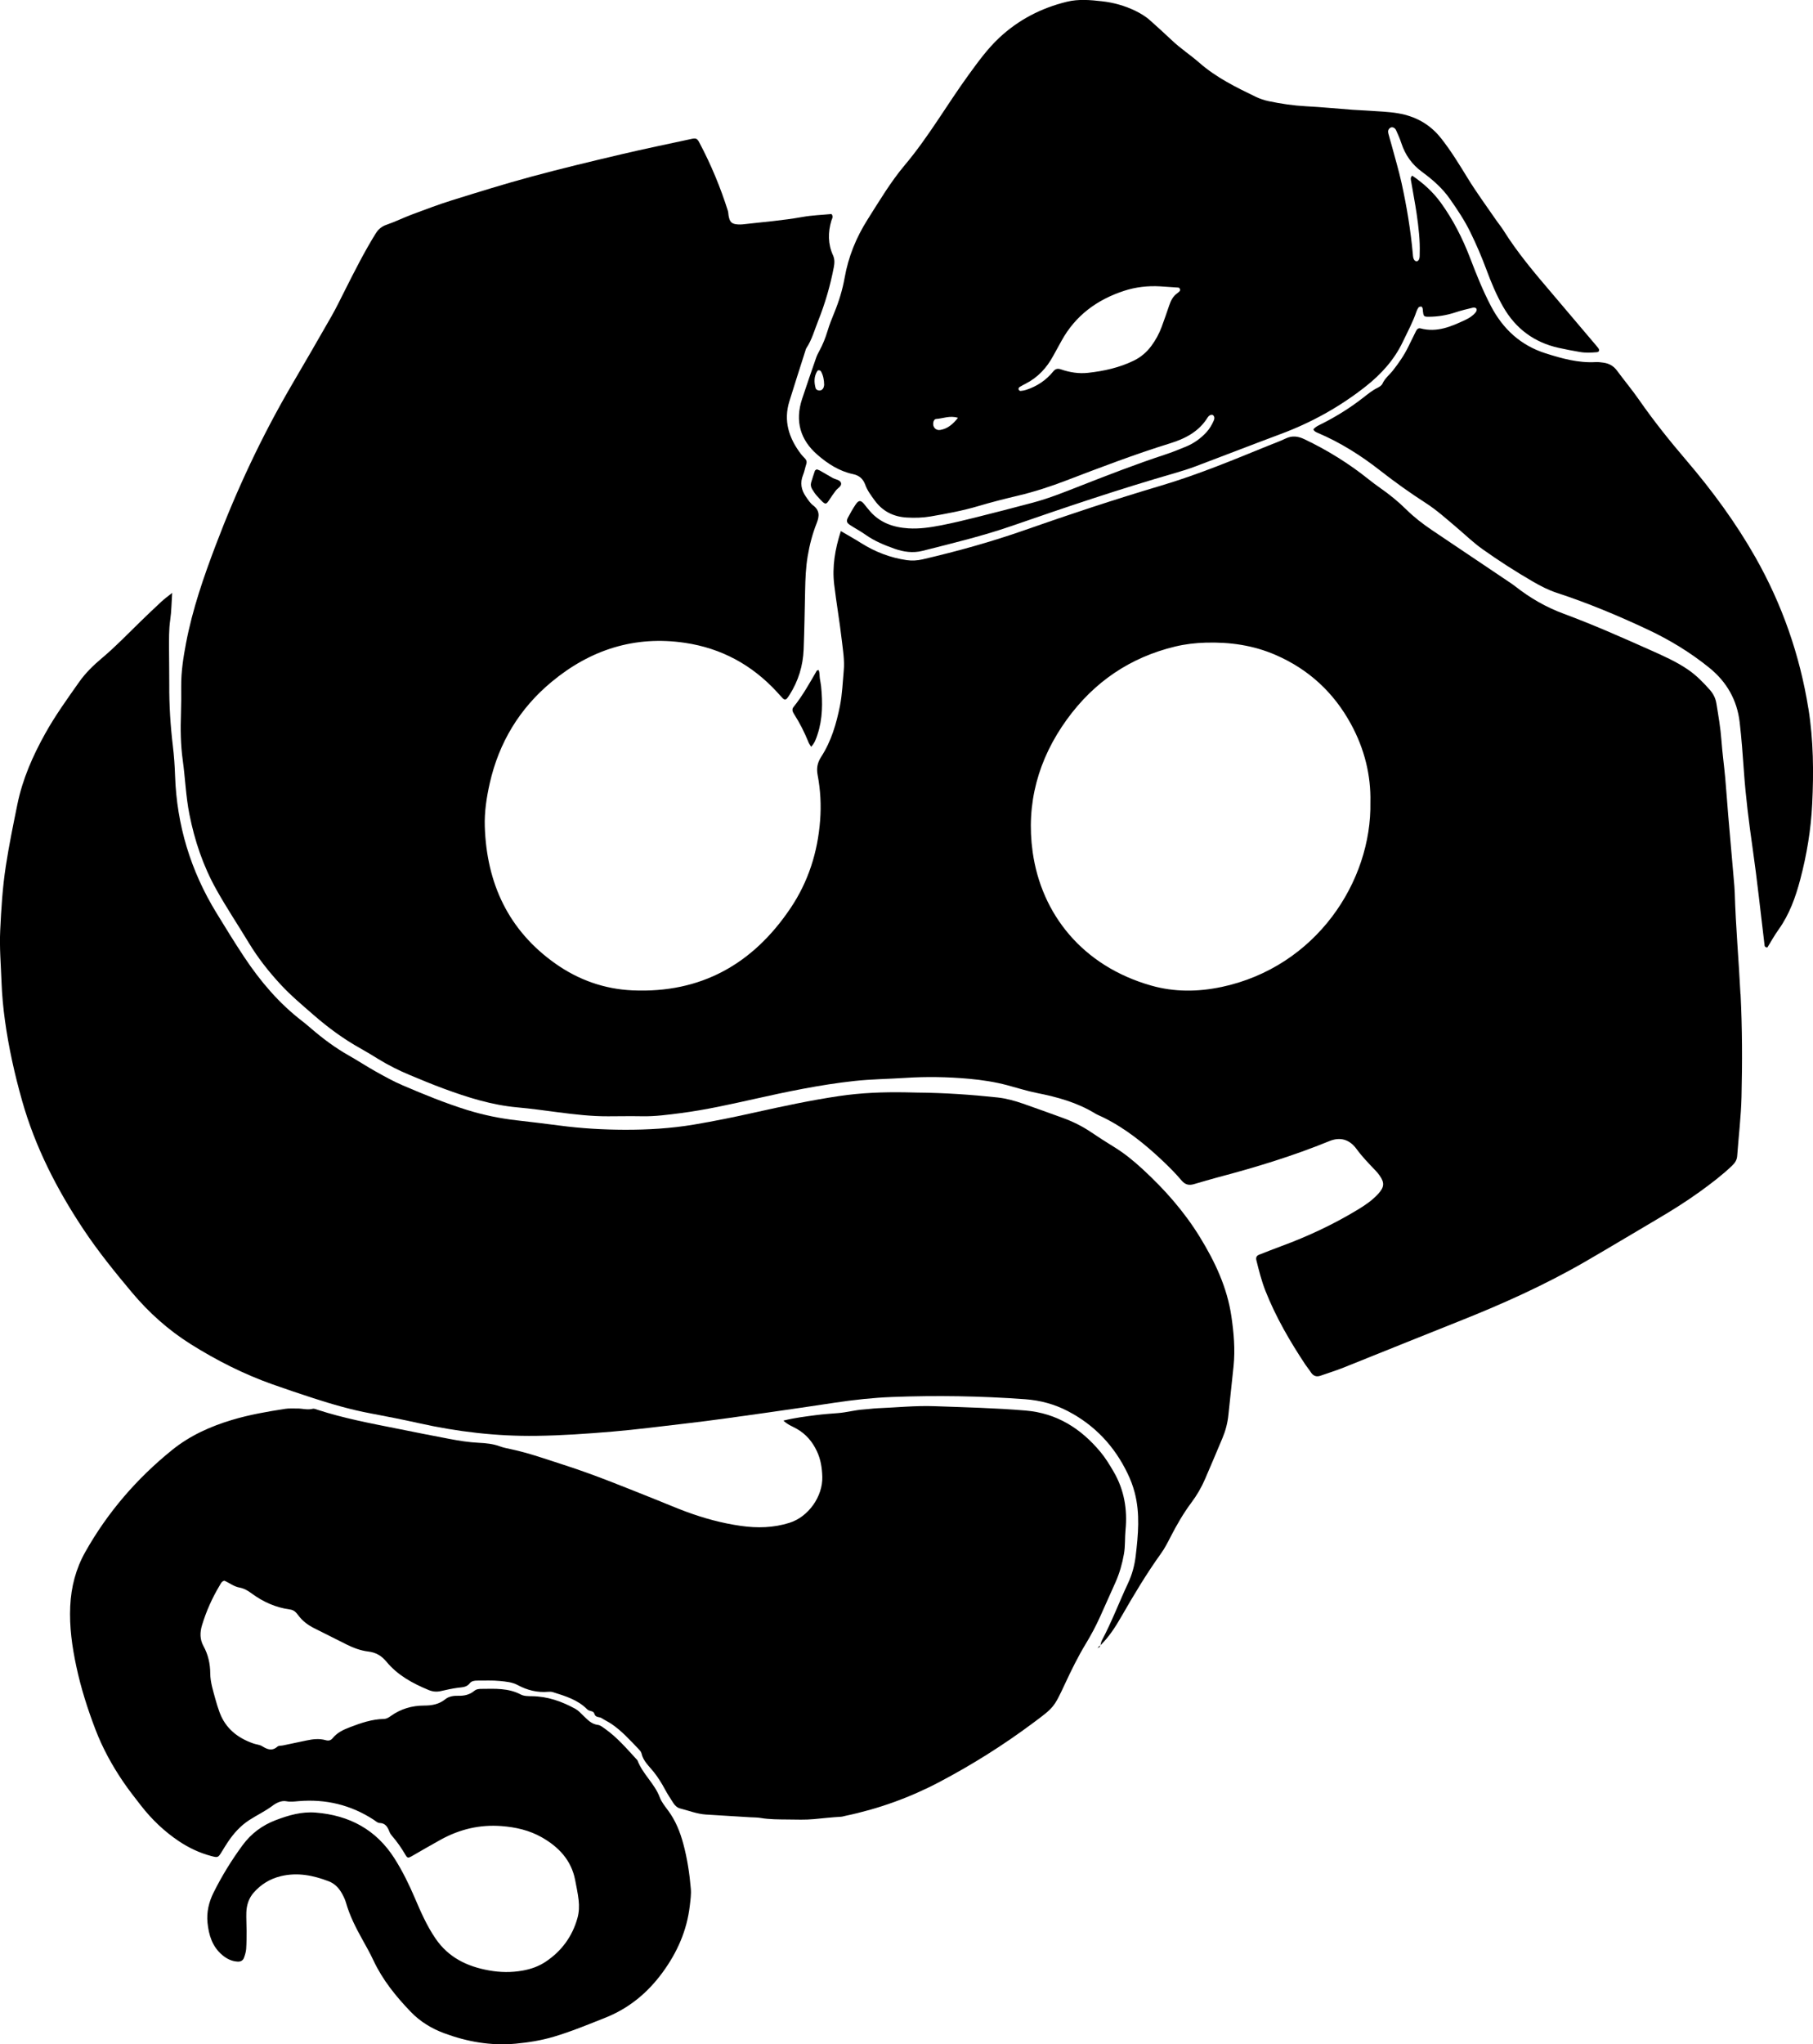 <?xml version="1.0" encoding="UTF-8"?>
<svg id="Layer_2" data-name="Layer 2" xmlns="http://www.w3.org/2000/svg" viewBox="0 0 537.04 605.23">
  <g id="Layer_1-2" data-name="Layer 1">
    <path class="cls-1" d="M325.95,487.24c.15-.53,.2-1.12,.45-1.59,2.91-5.48,5.1-11.29,7.73-16.9,1.21-2.57,1.95-5.3,2.28-8.1,.74-6.27,1.34-12.54-.3-18.78-.52-1.98-1.23-3.86-2.12-5.68-3.89-8.07-9.72-14.28-17.7-18.43-3.96-2.06-8.17-3.18-12.6-3.51-13.16-.96-26.33-1.17-39.51-.66-5.62,.22-11.22,.84-16.79,1.67-6.68,1-13.35,2-20.04,2.94-8.13,1.14-16.26,2.32-24.42,3.26-7.15,.82-14.29,1.76-21.48,2.37-7.52,.64-15.03,1.16-22.58,1.26-11.77,.16-23.36-1.2-34.83-3.76-4.72-1.05-9.47-1.99-14.22-2.88-5.77-1.07-11.39-2.7-16.96-4.5-4.07-1.31-8.12-2.69-12.15-4.11-8.53-3.02-16.56-7.1-24.21-11.89-6.62-4.16-12.42-9.35-17.45-15.35-5.07-6.04-10.03-12.17-14.4-18.75-7.83-11.79-14.23-24.28-18.1-37.96-2.21-7.81-3.97-15.72-5.08-23.75-.52-3.78-.88-7.6-1.02-11.43-.18-5.06-.63-10.12-.39-15.19,.3-6.4,.69-12.79,1.67-19.15,.94-6.13,2.18-12.17,3.42-18.24,1.53-7.5,4.57-14.36,8.25-20.97,2.96-5.32,6.53-10.26,10.03-15.23,1.89-2.69,4.25-4.98,6.75-7.08,3.98-3.34,7.57-7.07,11.28-10.69,2.1-2.05,4.22-4.07,6.37-6.06,.89-.83,1.89-1.54,3.17-2.57-.2,2.94-.21,5.47-.57,7.94-.43,2.92-.36,5.84-.36,8.77,0,3.49,.09,6.99,.07,10.48-.04,6.09,.35,12.14,1.07,18.18,.35,2.9,.55,5.83,.65,8.75,.49,14.62,4.61,28.14,12.24,40.6,2.71,4.42,5.41,8.84,8.28,13.15,4.77,7.17,10.3,13.67,17.18,18.94,.89,.69,1.75,1.42,2.6,2.15,3.51,3.02,7.2,5.77,11.25,8.05,2.65,1.5,5.19,3.18,7.84,4.66,2.65,1.48,5.32,2.97,8.11,4.16,6.21,2.64,12.46,5.22,18.92,7.23,4.86,1.51,9.8,2.53,14.84,3.1,4.25,.49,8.5,.99,12.73,1.55,6.37,.84,12.77,1.21,19.19,1.23,6.89,.02,13.74-.39,20.52-1.53,5.99-1.01,11.95-2.22,17.88-3.55,8.35-1.86,16.71-3.65,25.17-4.9,6.47-.96,13-1.21,19.54-1.1,1.24,.02,2.48,.07,3.72,.08,7.89,.07,15.75,.6,23.59,1.44,2.59,.28,5.09,.98,7.53,1.82,3.94,1.36,7.85,2.8,11.76,4.21,2.98,1.08,5.8,2.46,8.43,4.24,2.24,1.51,4.51,2.98,6.82,4.39,3.09,1.89,5.86,4.17,8.52,6.62,6.5,5.98,12.3,12.55,16.93,20.1,4.45,7.25,8.05,14.87,9.3,23.38,.72,4.89,1.16,9.79,.65,14.79-.49,4.81-1.04,9.62-1.53,14.43-.24,2.38-.83,4.65-1.75,6.84-1.7,4.05-3.41,8.09-5.15,12.12-1.07,2.49-2.43,4.83-4.06,7-2.37,3.17-4.33,6.58-6.14,10.09-.87,1.7-1.75,3.43-2.86,4.97-4.28,5.96-8.03,12.23-11.68,18.58-1.78,3.1-3.72,6.15-6.34,8.68,0,0,.04,.04,.04,.04Z"/>
    <path class="cls-1" d="M232.11,420.57c3.33-.84,6.41-1.19,9.48-1.6,2.22-.29,4.46-.45,6.69-.62,2.55-.2,5.05-.92,7.63-1.08,1.35-.08,2.69-.29,4.03-.35,5.63-.22,11.24-.82,16.88-.61,9,.33,18.01,.53,26.99,1.29,9.23,.78,16.35,5.3,22.13,12.22,1.51,1.8,2.75,3.85,3.94,5.89,3.12,5.34,4.11,11.14,3.52,17.25-.23,2.34-.05,4.7-.46,7.05-.51,2.91-1.3,5.7-2.49,8.39-1.51,3.4-3.04,6.78-4.56,10.18-1.25,2.78-2.68,5.46-4.26,8.06-2.34,3.86-4.32,7.91-6.22,11.99-3.26,6.98-3.3,6.91-9.41,11.47-8.78,6.55-18.03,12.36-27.71,17.46-8.81,4.64-18.12,7.99-27.88,10.03-.44,.09-.88,.25-1.32,.27-2.67,.15-5.32,.45-7.98,.7-2.57,.24-5.18,.14-7.77,.11-2.7-.03-5.41,0-8.09-.46-.99-.17-2.02-.14-3.03-.2-4.38-.27-8.77-.53-13.15-.81-2.61-.17-5.04-1.15-7.54-1.78-.93-.23-1.58-.85-2.08-1.63-.85-1.33-1.73-2.64-2.47-4.03-.96-1.8-2.03-3.51-3.29-5.11-1.38-1.75-3.16-3.22-3.67-5.57-.11-.5-.58-.97-.96-1.37-2.5-2.6-4.92-5.29-7.93-7.33-.93-.63-1.96-1.09-2.9-1.71-.7-.46-1.84-.11-2.17-1.3-.27-.99-1.46-.63-2.13-1.32-2.77-2.82-6.49-3.93-10.15-5.08-.42-.13-.9-.15-1.34-.11-3.24,.29-6.24-.45-9.08-1.98-1.63-.88-3.47-1.03-5.24-1.21-2.23-.23-4.5-.1-6.75-.12-.81,0-1.71,.13-2.18,.75-.96,1.28-2.29,1.2-3.62,1.38-1.67,.23-3.32,.59-4.97,.97-1.26,.29-2.42,.18-3.62-.31-4.74-1.96-9.18-4.36-12.5-8.38-1.45-1.75-3.11-2.75-5.41-3.02-2.23-.27-4.37-1.07-6.4-2.08-3.23-1.61-6.44-3.23-9.66-4.85-1.83-.93-3.44-2.13-4.67-3.81-.61-.82-1.27-1.55-2.4-1.7-4.22-.56-7.99-2.24-11.39-4.75-1.11-.82-2.23-1.49-3.6-1.74-1.68-.3-3.02-1.41-4.5-2.04-.83,.2-1.07,.9-1.4,1.45-2.21,3.69-3.95,7.58-5.2,11.7-.66,2.17-.67,4.22,.42,6.21,1.39,2.53,1.99,5.21,2.01,8.1,.02,2.6,.84,5.1,1.52,7.6,.35,1.3,.76,2.59,1.22,3.86,1.76,4.81,5.36,7.65,10.05,9.28,.85,.3,1.83,.34,2.57,.8,1.55,.96,2.95,1.53,4.55,.12,.36-.32,1.08-.23,1.63-.35,2.31-.48,4.63-.97,6.94-1.46,1.89-.4,3.79-.63,5.69-.1,.86,.24,1.52,.12,2.09-.59,1.33-1.63,3.12-2.48,5.05-3.22,3.28-1.26,6.56-2.39,10.11-2.47,.85-.02,1.47-.45,2.12-.91,2.94-2.09,6.23-3.04,9.83-3.05,2.25,0,4.39-.36,6.26-1.88,1.05-.86,2.52-1.06,3.86-1.02,1.77,.05,3.35-.32,4.71-1.44,.67-.56,1.43-.6,2.22-.6,3.94-.04,7.88-.27,11.57,1.67,.93,.49,2.19,.49,3.3,.5,4.63,.05,8.82,1.53,12.82,3.72,.91,.5,1.57,1.24,2.3,1.94,1.27,1.22,2.45,2.6,4.43,2.84,.72,.09,1.41,.67,2.05,1.12,3.63,2.55,6.48,5.91,9.46,9.14,.08,.08,.17,.16,.21,.26,1.53,4.04,5.07,6.85,6.59,10.92,.54,1.44,1.6,2.71,2.53,3.98,2.17,2.95,3.49,6.25,4.44,9.77,1.18,4.37,1.85,8.81,2.23,13.3,.15,1.69-.11,3.36-.3,5.04-.85,7.36-3.74,13.85-8.09,19.78-4.44,6.05-9.99,10.63-17.02,13.41-5.03,1.99-10.01,4.06-15.21,5.6-3.69,1.09-7.43,1.69-11.27,2.05-7.34,.67-14.35-.56-21.19-3.1-3.74-1.39-7.11-3.45-9.88-6.33-4.39-4.56-8.35-9.45-11.07-15.25-1-2.14-2.17-4.21-3.32-6.27-1.92-3.45-3.7-6.96-4.79-10.78-.27-.96-.73-1.9-1.22-2.77-.9-1.61-2.15-2.91-3.91-3.58-4.6-1.76-9.27-2.7-14.21-1.5-3.19,.78-5.81,2.39-7.96,4.81-1.48,1.67-2.14,3.7-2.22,5.9-.06,1.8,.07,3.6,.07,5.41,0,1.8,0,3.61-.12,5.4-.06,.88-.34,1.76-.64,2.61-.29,.82-.97,1.2-1.86,1.16-1.76-.09-3.25-.83-4.58-1.95-2.97-2.5-4-5.91-4.37-9.58-.31-3.1,.39-6.08,1.76-8.84,2.46-4.95,5.35-9.65,8.63-14.1,2.55-3.46,5.83-5.9,9.83-7.42,3.82-1.45,7.67-2.57,11.84-2.23,9.95,.8,17.89,5.04,23.31,13.55,2.36,3.71,4.3,7.66,6.03,11.71,1.77,4.14,3.56,8.25,6.13,12.01,3.84,5.63,9.33,8.27,15.76,9.44,3.35,.61,6.69,.67,10.08,.06,2.5-.45,4.8-1.27,6.87-2.67,4.66-3.13,7.8-7.41,9.33-12.84,.5-1.77,.56-3.58,.36-5.36-.23-2.01-.66-4-1.04-5.98-1.15-5.88-4.91-9.78-9.89-12.61-3.67-2.08-7.72-3-11.94-3.32-6.39-.49-12.31,.93-17.88,3.97-2.96,1.62-5.87,3.34-8.81,5.02-.86,.49-1.2,.46-1.65-.32-1.19-2.05-2.53-4-4.09-5.79-.29-.34-.56-.73-.72-1.14-.54-1.4-1.15-2.62-2.98-2.66-.59-.02-1.18-.61-1.74-.97-6.77-4.39-14.18-6.16-22.2-5.49-1.21,.1-2.39,.27-3.66,.03-1.44-.27-2.94,.48-4.06,1.32-2.17,1.63-4.62,2.78-6.88,4.24-2.62,1.7-4.62,3.93-6.33,6.47-.63,.93-1.21,1.9-1.8,2.86-1.12,1.81-1.13,1.87-3.23,1.31-3.4-.91-6.56-2.4-9.48-4.35-4.34-2.9-8.06-6.45-11.28-10.59-1.8-2.31-3.6-4.6-5.25-7.02-3.3-4.86-6.09-9.94-8.21-15.46-2.34-6.12-4.32-12.32-5.68-18.72-1.25-5.85-2.08-11.73-1.8-17.76,.26-5.74,1.65-11.1,4.47-16.11,6.61-11.73,15.25-21.73,25.71-30.18,5.25-4.24,11.28-6.96,17.71-8.89,5.19-1.56,10.51-2.48,15.85-3.3,1.1-.17,2.25-.06,3.37-.09,1.56-.05,3.11,.5,4.7,.09,.48-.12,1.09,.17,1.62,.34,7.62,2.47,15.48,3.95,23.32,5.51,5.19,1.03,10.37,2.09,15.57,3.06,2.87,.54,5.76,1.01,8.7,1.15,2.13,.1,4.26,.31,6.3,1.07,1.05,.39,2.17,.59,3.27,.83,5.3,1.13,10.38,2.96,15.53,4.61,9.34,2.99,18.39,6.74,27.49,10.36,2.93,1.17,5.82,2.41,8.78,3.51,5.29,1.96,10.72,3.44,16.31,4.23,4.83,.68,9.61,.58,14.36-.92,5.63-1.77,9.89-7.82,9.72-13.65-.08-2.63-.47-5.14-1.6-7.54-1.33-2.84-3.25-5.1-6.01-6.66-1.23-.69-2.63-1.18-3.91-2.4Z"/>
    <path class="cls-1" d="M240.28,221.1c-.32-.53-.6-.89-.76-1.29-1.19-2.92-2.59-5.73-4.29-8.38-.45-.71-.76-1.4-.15-2.15,2.69-3.33,4.74-7.06,6.88-10.74,.04-.07,.19-.07,.52-.18,.36,.78,.25,1.66,.37,2.48,.11,.78,.29,1.55,.37,2.32,.48,4.83,.49,9.64-1.07,14.32-.41,1.23-.82,2.49-1.87,3.61Z"/>
    <path class="cls-1" d="M241.93,138.96c.28,.1,.61,.18,.9,.34,1.27,.71,2.53,1.45,3.79,2.18,.85,.49,2.21,.57,2.49,1.46,.32,1.02-1.01,1.56-1.57,2.35-.32,.46-.67,.9-.99,1.36-2.08,2.96-1.56,3.46-4.62,.09-.52-.57-.94-1.25-1.35-1.91-.36-.59-.51-1.26-.32-1.94,.35-1.18,.73-2.35,1.13-3.52,.06-.16,.32-.25,.53-.41Z"/>
    <path class="cls-1" d="M325.91,487.19c-.11,.35-.29,.62-.7,.65l.04,.04c.12-.34,.29-.62,.7-.64,0,0-.04-.04-.04-.04Z"/>
    <path class="cls-1" d="M325.21,487.84c-.02,.07-.05,.14-.07,.21,.04-.06,.07-.12,.11-.18,0,0-.04-.04-.04-.04Z"/>
    <path class="cls-1" d="M515.55,294.31c-.5-10.01-1.4-20-1.69-30.02-.02-.68-.06-1.35-.12-2.02-.61-7.07-1.24-14.13-1.84-21.2-.31-3.59-.53-7.19-.86-10.77-.34-3.7-.85-7.38-1.12-11.08-.27-3.72-.91-7.37-1.51-11.04-.25-1.49-.91-2.78-1.89-3.9-1.94-2.2-3.98-4.29-6.41-5.97-3.55-2.45-7.47-4.16-11.38-5.91-8.43-3.76-16.88-7.49-25.54-10.7-5.23-1.93-9.98-4.67-14.35-8.11-.71-.56-1.47-1.05-2.21-1.55-7.48-5.03-14.96-10.05-22.44-15.08-2.72-1.83-5.31-3.83-7.64-6.13-2.42-2.39-5.04-4.5-7.81-6.43-1.11-.77-2.19-1.59-3.25-2.43-5.91-4.74-12.31-8.71-19.15-11.96-1.81-.86-3.59-1.12-5.5-.19-1.72,.83-3.53,1.46-5.31,2.19-10.42,4.25-20.83,8.56-31.64,11.77-13.6,4.04-27.06,8.49-40.44,13.19-9.89,3.47-19.97,6.26-30.17,8.63-1.57,.36-3.12,.45-4.69,.23-4.86-.7-9.34-2.43-13.49-5.04-1.89-1.19-3.85-2.28-6.03-3.56-1.73,5.36-2.6,10.52-1.97,15.83,.65,5.47,1.61,10.91,2.24,16.39,.35,3.01,.87,6.05,.59,9.09-.32,3.47-.44,6.97-1.12,10.41-1.07,5.34-2.59,10.53-5.57,15.12-1.14,1.76-1.42,3.41-1.04,5.4,.84,4.44,1.08,8.9,.73,13.44-.72,9.42-3.51,18.15-8.77,25.96-11.15,16.57-26.56,25.24-46.83,24.33-8.3-.37-15.93-3.08-22.7-7.84-14.06-9.88-20.49-23.87-21.03-40.71-.13-4.23,.51-8.52,1.46-12.72,2.73-12.09,8.83-22.17,18.31-30.04,11.45-9.51,24.6-13.8,39.57-11.57,10.78,1.61,19.79,6.52,27.17,14.5,.61,.66,1.19,1.36,1.83,1.99,.34,.34,.81,.4,1.17-.02,.29-.34,.54-.72,.78-1.1,2.59-4.09,3.97-8.58,4.16-13.4,.23-5.85,.31-11.71,.44-17.56,.07-3.38,.2-6.74,.76-10.09,.56-3.35,1.42-6.62,2.66-9.75,.84-2.12,.92-3.78-1.07-5.29-.87-.66-1.5-1.67-2.14-2.59-1.37-1.97-1.76-4.09-.82-6.4,.42-1.04,.61-2.17,.96-3.24,.2-.61,.08-1.09-.32-1.55-.45-.5-.95-.97-1.35-1.51-3.51-4.66-5.14-9.74-3.34-15.53,1.53-4.94,3.12-9.87,4.69-14.8,.1-.32,.18-.67,.36-.95,1.63-2.48,2.39-5.33,3.47-8.04,2.05-5.13,3.59-10.42,4.63-15.85,.24-1.27,.3-2.38-.24-3.58-1.51-3.33-1.51-6.76-.48-10.23,.17-.58,.72-1.18,.02-1.97-2.79,.27-5.72,.36-8.57,.87-5.88,1.06-11.82,1.51-17.74,2.19-.45,.05-.9,.04-1.35,.02-1.89-.11-2.47-.66-2.81-2.65-.08-.44-.06-.91-.19-1.33-2.2-7-5.02-13.75-8.45-20.23-.66-1.25-.98-1.4-2.45-1.08-6.93,1.5-13.87,2.92-20.77,4.55-8.87,2.09-17.74,4.21-26.54,6.59-7.93,2.14-15.78,4.59-23.62,7.03-3.97,1.24-7.87,2.73-11.77,4.18-2.53,.95-4.96,2.16-7.51,3.03-1.5,.51-2.47,1.37-3.28,2.68-3.33,5.37-6.16,11-9.01,16.63-1.32,2.61-2.59,5.26-4.04,7.8-3.9,6.85-7.87,13.66-11.85,20.47-8.82,15.11-16.22,30.9-22.42,47.26-3.6,9.48-6.91,19.05-8.81,29.05-.8,4.21-1.46,8.45-1.43,12.73,.02,2.7,.02,5.39-.07,8.09-.16,4.61-.11,9.21,.53,13.81,.74,5.35,.92,10.76,1.98,16.07,1.55,7.79,4.04,15.19,7.93,22.16,3.02,5.42,6.47,10.57,9.67,15.87,2.69,4.45,5.89,8.51,9.43,12.33,2.99,3.24,6.36,6.05,9.67,8.94,4.35,3.79,8.96,7.19,14,9.99,1.77,.98,3.5,2.05,5.23,3.11,2.98,1.83,6.1,3.4,9.33,4.74,3.33,1.38,6.65,2.78,10.03,4.02,7.09,2.61,14.26,4.88,21.86,5.56,4.03,.36,8.04,.93,12.06,1.45,4.91,.64,9.83,1.21,14.8,1.19,3.38-.01,6.76-.07,10.14-.01,3.85,.07,7.65-.45,11.44-.94,7.24-.94,14.38-2.53,21.51-4.12,9.87-2.21,19.75-4.28,29.83-5.38,5.04-.55,10.1-.59,15.14-.92,6.27-.41,12.59-.3,18.9,.27,3.84,.35,7.59,.92,11.29,1.9,2.94,.78,5.84,1.72,8.82,2.31,6,1.19,11.83,2.79,17.11,6,.77,.47,1.62,.79,2.43,1.19,6.64,3.26,12.32,7.84,17.66,12.88,1.96,1.85,3.88,3.78,5.62,5.84,1.05,1.24,2.17,1.48,3.58,1.09,2.38-.67,4.74-1.41,7.14-2.04,11.21-2.95,22.29-6.33,33.04-10.72,3.14-1.29,5.94-.57,8.05,2.32,1.67,2.3,3.62,4.29,5.57,6.33,.47,.49,.91,1.01,1.29,1.56,1.49,2.11,1.37,3.44-.43,5.4-1.77,1.94-3.91,3.39-6.14,4.73-7.15,4.32-14.69,7.86-22.53,10.74-2.22,.81-4.41,1.7-6.62,2.55-.77,.3-.99,.87-.81,1.61,.76,3.06,1.52,6.11,2.68,9.06,3.08,7.8,7.27,14.99,11.89,21.95,.5,.75,1.1,1.43,1.58,2.19,.72,1.12,1.66,1.44,2.89,1,2.23-.79,4.49-1.48,6.68-2.35,11.29-4.5,22.55-9.09,33.85-13.57,13.1-5.19,25.94-10.93,38.14-18.01,6.92-4.01,13.77-8.13,20.66-12.19,4.47-2.63,8.87-5.36,13.07-8.4,3.29-2.38,6.52-4.83,9.46-7.63,.85-.81,1.44-1.67,1.53-2.89,.42-5.84,1.14-11.67,1.28-17.51,.24-10.13,.23-20.26-.28-30.41Zm-153.78-2.1c-6.91,1.46-13.91,1.52-20.75-.42-20.43-5.8-32.55-21.21-35.13-39.54-2.01-14.32,1.65-27.53,10.14-39.25,8.03-11.08,18.7-18.37,32.08-21.59,2.97-.71,5.97-1.06,9.02-1.15,7.18-.21,14.13,.77,20.77,3.66,9.76,4.25,17.15,11.07,22.24,20.38,4.04,7.36,5.98,15.26,5.79,23.2,.45,23.4-16.04,48.78-44.16,54.72Z"/>
    <path class="cls-1" d="M535.67,209.75c-2.55-15.85-7.76-30.76-15.66-44.71-5.85-10.32-12.86-19.84-20.57-28.85-4.91-5.74-9.62-11.63-13.94-17.84-2.06-2.96-4.38-5.73-6.52-8.63-1.01-1.37-2.31-2.1-3.94-2.34-.78-.11-1.58-.22-2.35-.18-5.17,.3-10.04-1.06-14.88-2.6-7.38-2.35-12.61-7.2-16.16-13.97-2.41-4.59-4.33-9.41-6.18-14.25-2.23-5.81-5.02-11.32-8.68-16.37-2.33-3.21-5.22-5.81-8.47-8.01-.63,.61-.4,1.18-.32,1.68,.53,3.22,1.17,6.42,1.64,9.65,.56,3.9,1.04,7.82,.9,11.77-.02,.67,.07,1.37-.36,1.95-.12,.16-.36,.31-.56,.32-.19,0-.44-.13-.58-.28-.49-.54-.48-1.24-.54-1.91-.65-7.07-1.8-14.06-3.33-20.99-.85-3.84-1.99-7.62-3.01-11.43-.29-1.09-.65-2.16-.91-3.25-.17-.69-.05-1.35,.67-1.73,.53-.28,1.29,.04,1.63,.79,.56,1.23,1.11,2.47,1.53,3.75,1.15,3.55,3.18,6.4,6.21,8.61,3.1,2.27,5.98,4.79,8.2,7.98,2.2,3.14,4.33,6.32,6.02,9.77,1.79,3.64,3.39,7.37,4.8,11.17,1.41,3.81,2.97,7.55,5,11.07,3.68,6.39,9.13,10.44,16.35,12.06,2.09,.47,4.19,.85,6.3,1.22,1.68,.3,3.37,.22,5.06,.07,.68-.06,.86-.6,.43-1.19-.2-.27-.42-.53-.64-.79-4.37-5.16-8.73-10.32-13.12-15.47-5.12-6-10.22-12.02-14.41-18.73-.6-.95-1.33-1.82-1.97-2.74-2.87-4.18-5.89-8.26-8.54-12.58-2.48-4.03-4.91-8.04-7.86-11.78-3.36-4.27-7.65-6.57-12.8-7.45-2.87-.49-5.82-.55-8.74-.77-1.57-.12-3.15-.15-4.72-.27-4.6-.34-9.19-.8-13.8-1.04-3.72-.2-7.39-.74-11.02-1.5-1.31-.28-2.62-.71-3.83-1.29-5.88-2.84-11.73-5.71-16.71-10.07-2.62-2.3-5.57-4.21-8.11-6.62-2.12-2.02-4.31-3.97-6.49-5.93-1.35-1.22-2.9-2.13-4.53-2.92-3.08-1.47-6.34-2.37-9.71-2.75-3.47-.4-7.01-.7-10.43,.14-7.57,1.85-14.32,5.32-20.05,10.69-3.48,3.26-6.24,7.1-9.03,10.92-6.42,8.83-11.85,18.35-18.92,26.74-4.21,5-7.56,10.65-11.06,16.17-3.36,5.31-5.66,10.99-6.76,17.17-.63,3.56-1.69,7-3.06,10.34-.73,1.77-1.44,3.55-1.99,5.38-.62,2.06-1.4,4.04-2.43,5.92-.38,.69-.74,1.4-.99,2.14-1.4,4.04-2.8,8.08-4.14,12.14-2.14,6.48-.56,12.08,4.52,16.49,3.05,2.65,6.49,4.89,10.58,5.75,1.81,.38,2.98,1.39,3.62,3.16,.61,1.71,1.72,3.16,2.78,4.62,2.34,3.22,5.55,4.84,9.49,5.07,2.37,.14,4.74,.08,7.08-.32,4.77-.83,9.52-1.69,14.17-3.08,3.88-1.15,7.81-2.15,11.75-3.08,4.83-1.15,9.53-2.68,14.16-4.45,10.2-3.9,20.4-7.8,30.84-11.03,4.5-1.39,8.56-3.47,11.16-7.68,.47-.76,1.32-.98,1.66-.6,.44,.49,.36,1.04,.12,1.57-.55,1.24-1.22,2.4-2.15,3.41-1.71,1.86-3.72,3.29-6.03,4.25-2.08,.87-4.17,1.7-6.31,2.4-8.45,2.78-16.75,6-25.03,9.24-4.61,1.81-9.21,3.67-14,4.95-5.65,1.51-11.32,2.97-17,4.39-3.38,.85-6.78,1.66-10.2,2.33-3.2,.62-6.44,1.11-9.73,.9-4.43-.28-8.38-1.64-11.38-5.09-.59-.68-1.14-1.39-1.71-2.09-1.02-1.23-1.63-1.22-2.57,.19-.81,1.22-1.54,2.49-2.22,3.79-.55,1.05-.41,1.55,.66,2.25,1.51,.99,3.12,1.82,4.58,2.87,2.61,1.85,5.53,3.04,8.5,4.1,2.68,.95,5.49,1.36,8.31,.65,8.94-2.27,17.92-4.42,26.65-7.45,15.95-5.53,31.95-10.92,48.18-15.59,2.05-.59,4.1-1.24,6.1-1.99,8.43-3.17,16.82-6.44,25.26-9.59,9.05-3.37,17.37-7.99,24.97-13.95,4.68-3.67,8.59-7.95,11.16-13.36,1.4-2.95,2.97-5.82,4.02-8.93,.14-.42,.36-.83,.61-1.2,.1-.15,.37-.22,.58-.26,.46-.09,.55,.29,.65,.6,.07,.21,.03,.45,.06,.67,.19,1.63,.29,1.74,1.72,1.74,2.72-.01,5.37-.45,7.96-1.31,1.71-.57,3.47-.98,5.21-1.4,.28-.07,.77,.05,.92,.25,.27,.39,.08,.83-.23,1.21-.81,.99-1.86,1.64-2.99,2.17-4.21,2-8.46,3.81-13.3,2.52-.65-.17-1.06,.26-1.32,.79-.76,1.51-1.51,3.02-2.24,4.55-1.23,2.55-2.83,4.86-4.57,7.08-1.03,1.32-2.41,2.34-3.13,3.95-.25,.55-.95,.98-1.54,1.27-1.53,.75-2.83,1.84-4.16,2.87-3.74,2.92-7.74,5.43-11.97,7.59-1,.51-2.07,.91-2.81,1.82,.14,.18,.24,.4,.41,.53,.27,.2,.58,.35,.88,.48,6.69,2.83,12.78,6.68,18.47,11.13,4.36,3.41,8.84,6.62,13.48,9.6,3.33,2.14,6.25,4.79,9.25,7.32,2.49,2.1,4.83,4.39,7.49,6.29,4.86,3.47,9.89,6.69,15.06,9.69,2.24,1.3,4.54,2.5,7.02,3.31,9.22,3.02,18.15,6.74,26.92,10.86,6.55,3.07,12.71,6.81,18.34,11.37,5.13,4.15,8.21,9.54,8.97,16.11,.56,4.8,.91,9.63,1.25,14.46,.53,7.64,1.5,15.22,2.58,22.8,1.36,9.46,2.35,18.98,3.51,28.47,.05,.42,0,.92,.87,.94,1.06-1.71,2.08-3.58,3.32-5.3,3.2-4.48,5.03-9.57,6.41-14.81,1.93-7.3,3.17-14.76,3.54-22.31,.46-9.46,.39-18.91-1.12-28.31ZM243.94,114.77c-.24,.54-.67,.87-1.29,.84-.48-.02-.94-.3-1.05-.69-.48-1.75-.51-3.48,.51-5.1,.2-.32,.88-.23,1.09,.15,.66,1.19,.9,2.48,.93,3.97-.04,.18-.06,.53-.18,.82Zm34.59,12.52c-1.37,.24-2.37-.9-2.06-2.3,.1-.45,.35-.92,.83-.95,2.05-.14,4.07-1.09,6.47-.34-1.48,1.84-3.01,3.21-5.23,3.59Zm70.92-41.11c-.23,.24-.48,.47-.75,.66-1.26,.89-1.89,2.18-2.37,3.6-.72,2.13-1.46,4.26-2.24,6.37-.75,2.01-1.77,3.89-3.06,5.62-1.37,1.84-3.07,3.3-5.12,4.31-4.3,2.11-8.91,3.12-13.62,3.64-2.7,.3-5.4-.12-7.98-1.01-1-.35-1.67-.21-2.34,.62-2.11,2.61-4.81,4.38-7.99,5.43-.52,.17-1.08,.26-1.64,.32-.18,.02-.45-.14-.55-.3-.19-.32-.06-.68,.24-.86,.57-.36,1.17-.67,1.77-.98,3.65-1.85,6.27-4.71,8.19-8.26,.8-1.49,1.64-2.96,2.45-4.44,4.13-7.51,10.55-12.19,18.54-14.8,3.43-1.12,7.03-1.53,10.67-1.32,1.79,.12,3.59,.22,5.38,.36,.44,.03,.71,.75,.42,1.05Z"/>
  </g>
</svg>